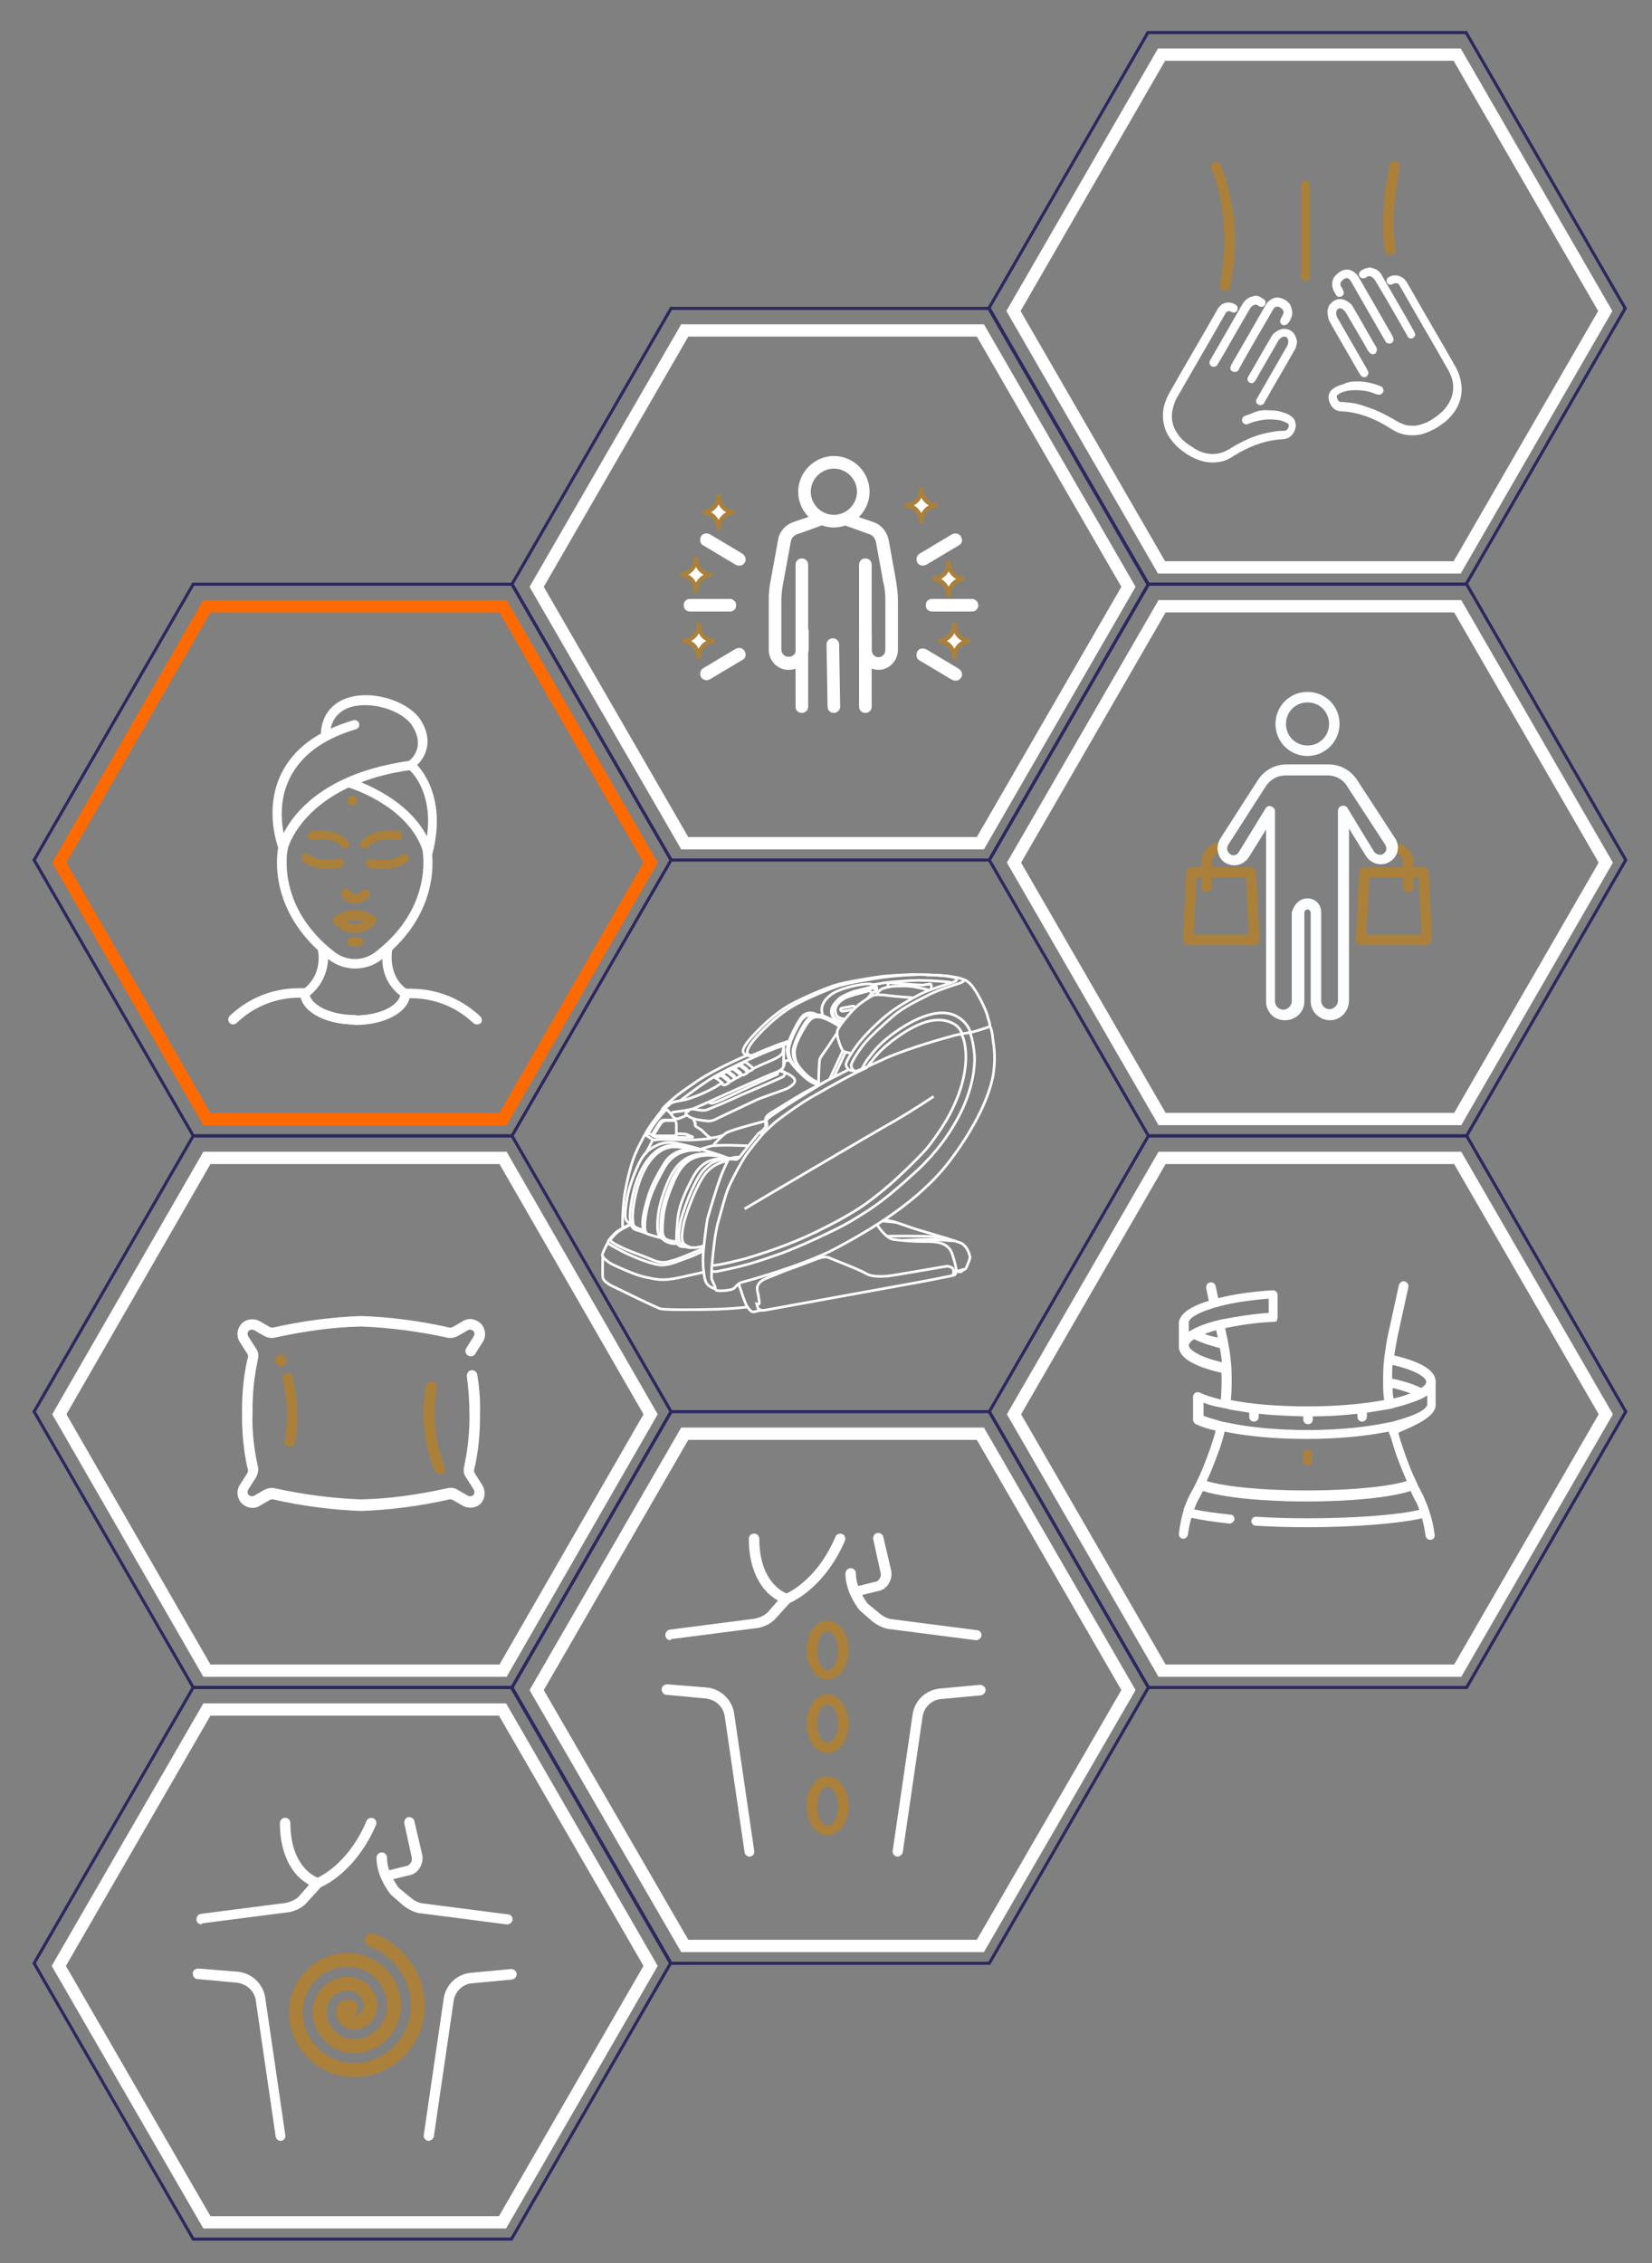 <?xml version="1.0" encoding="UTF-8"?> <!-- Generator: Adobe Illustrator 25.3.1, SVG Export Plug-In . SVG Version: 6.00 Build 0) --> <svg xmlns="http://www.w3.org/2000/svg" xmlns:xlink="http://www.w3.org/1999/xlink" id="Слой_1" x="0px" y="0px" viewBox="0 0 314.6 430.8" style="enable-background:new 0 0 314.6 430.8;" xml:space="preserve"><rect x="0" y="0" width="314.6" height="430.8" fill="#808080" stroke="none"/> <style type="text/css"> .st0{fill:#6D6E70;} .st1{fill:none;stroke:#2B285F;stroke-width:0.586;} .st2{fill:none;stroke:#FFFFFF;stroke-width:2.343;} .st3{fill:none;stroke:#FF6A00;stroke-width:2.343;} .st4{fill:none;stroke:#FFFFFF;stroke-width:0.5;stroke-miterlimit:10;} .st5{fill:#FFFFFF;stroke:#AA803B;stroke-width:0.813;stroke-miterlimit:10;} .st6{fill:#FFFFFF;} .st7{fill:#AA803B;} .st8{fill:#FCFDFF;} </style> <g id="Слой_2_1_"> </g> <g id="Слой_1_1_"> <polygon class="st0" points="104.3,-50 104.3,-50 104.3,-50 104.3,-50 104.3,-50 104.3,-50 104.3,-50 "></polygon> <g> <g> <polygon class="st1" points="127.8,163.7 97.5,111.2 127.8,58.7 188.4,58.7 218.7,111.2 188.4,163.7 "></polygon> <polygon class="st1" points="36.8,216.2 6.5,163.7 36.8,111.2 97.5,111.2 127.8,163.7 97.5,216.2 "></polygon> <polygon class="st1" points="127.8,268.7 97.5,321.2 127.8,373.7 188.4,373.7 218.7,321.2 188.4,268.7 "></polygon> <polygon class="st1" points="218.7,321.2 279.3,321.2 309.6,268.7 279.3,216.2 218.7,216.2 188.4,268.7 "></polygon> <polygon class="st1" points="309.6,163.7 279.3,111.2 218.7,111.2 188.4,163.7 218.7,216.2 279.3,216.2 "></polygon> <polygon class="st1" points="36.8,216.2 6.5,268.7 36.8,321.2 97.5,321.2 127.8,268.7 97.5,216.2 "></polygon> <polygon class="st1" points="309.5,58.7 279.2,6.2 218.6,6.2 188.3,58.7 218.6,111.2 279.2,111.2 "></polygon> <polygon class="st1" points="127.7,373.7 97.4,321.2 36.8,321.2 6.5,373.7 36.8,426.2 97.4,426.2 "></polygon> </g> <g> <polygon class="st2" points="130.4,160.5 102.2,111.7 130.4,62.9 186.7,62.9 214.9,111.7 186.7,160.5 "></polygon> <polygon class="st3" points="39.4,213 11.3,164.2 39.4,115.4 95.8,115.4 123.9,164.2 95.8,213 "></polygon> <polygon class="st2" points="130.4,370.4 102.2,321.7 130.4,272.9 186.7,272.9 214.9,321.7 186.7,370.4 "></polygon> <polygon class="st2" points="221.3,318 193.1,269.2 221.3,220.4 277.6,220.4 305.8,269.2 277.6,318 "></polygon> <polygon class="st2" points="193.1,164.2 221.3,115.4 277.6,115.4 305.8,164.2 277.6,213 221.3,213 "></polygon> <polygon class="st2" points="39.4,318 11.3,269.2 39.4,220.4 95.8,220.4 123.9,269.2 95.8,318 "></polygon> <polygon class="st2" points="193,59.2 221.2,10.4 277.5,10.4 305.7,59.2 277.5,108 221.2,108 "></polygon> <polygon class="st2" points="11.2,374.2 39.4,325.4 95.7,325.4 123.9,374.2 95.7,423 39.4,423 "></polygon> </g> </g> <g> <path class="st4" d="M142.2,200.9c0,0-5.9,2.5-9.3,4.8c-3.4,2.3-4.8,3.3-6.9,5.5"></path> <path class="st4" d="M126.1,211.3c0,0,0.7-0.3,0.9-0.1c0.1,0.1,0.7,0.7,0.9,1c0.2,0.3,0.6,1,1.4,0.7c0.8-0.3,1.6-0.7,1.6-0.7"></path> <path class="st4" d="M126.2,211.1c0,0,0.5-0.2,0.9-0.5s0.5-0.6,1.1-0.8c0.6-0.2,1.6-0.3,2.4-0.5s3.1-1,4.9-2 c0.6-0.3,1-0.5,1.2-0.7c0.3-0.2,0.5-0.3,0.8-0.4 M138.5,205.7c0.1,0,0.2-0.1,0.2-0.1 M139.7,205.1c0.1,0,0.2-0.1,0.3-0.1 M140.9,204.5c0.1,0,0.2-0.1,0.2-0.1 M142.1,203.9c0.1,0,0.2-0.1,0.3-0.1 M143.4,203.4c1.3-0.6,2.4-1.1,2.7-1.2 c1.1-0.5,2.8-1.1,3-2c0.2-1,0-1.2,0.4-1.4c0.2-0.1,0.4-0.2,0.5-0.2"></path> <path class="st4" d="M127.8,212.1c0,0,0-0.3,0.4-0.4c0.4-0.1,2.8-0.3,3.9-0.7c1-0.4,5.4-2.4,6.7-3s7.9-3.5,8.5-3.7s1.8-0.6,2-1.5 c0.1-0.5,0.1-0.8,0.4-0.9c0.2,0,0.4-0.1,0.7-0.1"></path> <path class="st4" d="M129.4,209.6c0,0,4-3.1,6.5-4.6s11.1-5.5,13.5-6"></path> <path class="st4" d="M137.7,206.5c0-0.1-0.1-0.2-0.1-0.3c-0.1-0.2-0.9-0.7-1-0.8s-0.3-0.2-0.3-0.2l1-0.5c0,0,1.2,0.9,1.3,1 s0.2,0.3,0.2,0.4c0,0.1-0.5,0.3-0.7,0.4C137.8,206.5,137.8,206.6,137.7,206.5L137.7,206.5z"></path> <path class="st4" d="M138.9,205.8c0-0.1-0.1-0.2-0.1-0.3c-0.1-0.2-0.9-0.7-1-0.8s-0.4-0.2-0.4-0.2l1-0.5c0,0,1.2,0.9,1.3,1 c0.1,0.2,0.2,0.3,0.2,0.4c0,0-0.5,0.3-0.7,0.4C139,205.9,138.9,206,138.9,205.8L138.9,205.8z"></path> <path class="st4" d="M140,205.2c0-0.1-0.1-0.2-0.1-0.3c-0.1-0.2-0.9-0.7-1-0.8s-0.4-0.2-0.4-0.2l1-0.5c0,0,1.2,0.9,1.3,1 c0.1,0.2,0.2,0.3,0.2,0.4c0,0-0.5,0.3-0.7,0.4C140.1,205.2,140.1,205.3,140,205.2L140,205.2z"></path> <path class="st4" d="M141.2,204.6c0-0.1-0.1-0.2-0.1-0.3c-0.1-0.2-0.9-0.7-1-0.8s-0.3-0.2-0.3-0.2l1-0.5c0,0,1.2,0.8,1.3,1 s0.2,0.3,0.2,0.4c0,0.1-0.5,0.3-0.7,0.4C141.3,204.6,141.3,204.7,141.2,204.6L141.2,204.6z"></path> <path class="st4" d="M142.4,203.9c0-0.1-0.1-0.2-0.1-0.3c-0.1-0.2-0.9-0.7-1-0.8s-0.4-0.2-0.4-0.2l1-0.5c0,0,1.2,0.9,1.3,1 c0.1,0.2,0.2,0.3,0.2,0.4c0,0.1-0.5,0.3-0.7,0.4C142.5,204,142.5,204.1,142.4,203.9L142.4,203.9z"></path> <path class="st4" d="M149.3,199.5c0,0-0.1,2.9-0.1,3.5"></path> <path class="st4" d="M126.1,211.3c0,0-1.8,2.2-2.8,3.8c-0.9,1.6-2.2,3.9-2.9,6.1c-0.7,2.2-1.4,5.4-1.6,7.3 c-0.2,1.9-0.3,4.3-0.2,5.3"></path> <path class="st4" d="M150.1,198.2c-0.3,0.1-2.2,0.7-3.3,1.2c-1.3,0.5-3.6,1.5-3.6,1.5s-0.8,0-0.9-0.5c-0.1-0.5,0.4-1.6,2.2-3.5 s4-3.9,6.5-5.4c2.5-1.4,6.5-3.1,8.6-3.8s7.4-1.5,8.8-1.7c1.4-0.2,5.2-0.5,6.7-0.5c1.6,0,5.3,0.2,6.3,0.5c0.9,0.2,1.2,0.6,0,1 s-4,1.2-6.1,2.2c-2.1,1.1-4.8,2.6-6.9,4.4c-2.1,1.8-4,3.8-5,5.1s-2.3,3.3-2.3,3.9c0,0.5,0.5,1.2,1.2,1.2c0.2,0,0.4,0,0.5,0"></path> <path class="st4" d="M176.4,185.6c0.7,0,2.1,0,3.2,0.1c0.2,0,5.7,0.5,3.3,1.4c-1.2,0.4-3.9,1.2-5.9,2.2c-2.1,1.1-4.8,2.3-6.9,4.1 c-2.1,1.8-4.7,4.2-5.7,5.5s-2.3,3.3-2.3,3.9c0,0.4,0.3,1,0.8,1.1"></path> <path class="st4" d="M143.2,200.9c0,0-0.2,0.1-0.3,0.1c-0.4,0-1.3-0.3-1.4-0.8c-0.1-0.5,0.4-1.5,2.2-3.4s4-3.9,6.5-5.4 c2.5-1.4,6.5-3.1,8.6-3.8s7.4-1.5,8.8-1.7c1.4-0.2,5.2-0.4,6.8-0.4"></path> <path class="st4" d="M183.3,186.4c0,0,1,0,2.2,1.8c1.2,1.7,2.4,4.5,2.5,5s0.5,1.6,0.5,1.8s0,0.4-0.3,0.5s-2.8,1-3.9,1.1 c-1.1,0.2-1.7,0.2-4,0.9c-2.3,0.6-9.2,2.7-12.2,4.2c-3,1.4-5.2,2.3-5.4,2.3"></path> <path class="st4" d="M161.6,203.6c0,0-7.1,3.6-8.3,4.3c-1.1,0.6-5.3,3.2-6.1,3.7c-0.9,0.5-1.4,1-1.4,1.4c0,0.3,0.6,1.1,0,1.6 c-0.2,0.1-0.8,0.8-0.9,0.9c0,0.1,0.2,0.5,0.2,0.5s1.4-1.4,2.3-2.2c0.9-0.8,4-3,5.4-3.9c1.3-0.9,8.1-4.7,10.4-5.8c0.1,0,2-1,2.1-1"></path> <path class="st4" d="M145.2,215.9c0,0-2.1,2.5-3.1,3.9c-1,1.5-2.6,4.5-3.3,6.1s-1.5,4.9-1.9,6.2c-0.8,2.7-1,5.6-1.3,8.4 c-0.1,1.2-0.1,2.3-0.1,2.7c0,0.6,0.7,1.5,0.7,1.9c0,0.3-0.1,0.6,1,0.6s2.3-0.2,2.6-0.5c0.3-0.2,0.7-0.9,1.4-1.1 c0.8-0.2,12.1-3.3,18.2-6.6c6.1-3.3,15.6-8.7,21.6-16.7s7.8-13.8,8.2-16.6c0.4-2.9,0.1-5-0.1-6.2c-0.1-1.3-0.4-2.8-0.7-2.6"></path> <path class="st4" d="M184.7,196.6c0.5,0.9,0.9,3.8,0.9,4.8c0,4.3-1.6,8.8-3.8,12.5c-1.1,1.9-2.5,3.9-4,5.6c-0.6,0.8-1.4,1.5-2,2.2 c-1.1,1.1-2.4,2.2-3.6,3.3c-1.8,1.6-3.7,3.2-5.7,4.6c-1.1,0.8-2.3,1.5-3.4,2.2c-1.6,1-3.3,1.9-5,2.7c-3.1,1.5-6.2,2.9-9.4,4.1 c-2,0.7-4,1.4-6.1,2c-1.1,0.3-2.2,0.6-3.2,0.8c-0.7,0.2-1.5,0.3-2.3,0.5c-0.4,0.1-0.9,0.2-1.4,0.1"></path> <path class="st4" d="M135.6,240.8c0.5,0.3,5.5-1,6.6-1.3c5.3-1.6,10-3.3,15.2-6c3.6-1.8,6.8-3.8,8.2-4.9c1.2-0.9,3.5-2.7,5.5-4.6 c2.5-2.3,4.8-4.7,5.4-5.4c0.5-0.6,2.2-2.8,3.8-5.5c5.7-10,3.1-16.2,2.7-16.3"></path> <path class="st4" d="M164.2,203.4c0,0,0.4-1.1,1.6-2.5c1.1-1.5,2.4-2.7,3.8-3.8c3.2-2.4,9.1-6,13-3.4c0.9,0.6,1.8,1.5,2.2,2.8"></path> <path class="st4" d="M165.3,202.9c0.2-0.3,0.4-0.6,0.7-0.9c1.1-1.5,2.4-2.7,3.8-3.8c3.2-2.4,8.2-5.7,12.2-3.1 c0.5,0.4,0.9,0.9,1.2,1.6"></path> <path class="st4" d="M141.8,230.1c0,0,24.7-14.6,28.5-16.7c3.8-2.2,7.5-4.7,7.5-4.7"></path> <path class="st4" d="M157.3,205.8c0,0-5.4,3.2-8.8,5.5c-1.2,0.8-2.3,1.5-2.6,2"></path> <path class="st4" d="M148.1,204.1c0,0,0.1,0.3-0.1,0.4c-0.2,0.1-6.6,2.9-7.5,3.4c-0.9,0.4-2.9,1.4-3.5,1.6 c-0.6,0.3-1.3,0.5-1.5,0.5s-0.6-0.2-0.6-0.2"></path> <path class="st4" d="M132,211.1c0,0,1.7,0.4,2.5,0.2c0.8-0.3,5.1-2.1,6.5-2.8c1.4-0.6,8-3.4,8.2-3.6c0.2-0.2,0.4-0.7,0.1-0.9 c-0.3-0.1-0.6-0.3-0.6-0.3"></path> <path class="st4" d="M131.3,211.4c0,0-0.8,0.3-0.7,0.6c0.2,0.3,1,1,2.7,1.2s1.9,0.4,3.3-0.3c1.4-0.7,6.8-3.2,7.6-3.6 c0.9-0.4,5.4-1.9,5.9-2.2c1.1-0.7,1.9-1.4,0.6-2.3c-0.6-0.5-2-0.9-2.3-1"></path> <path class="st4" d="M137.6,216.1c-0.7,0.3-1.9,0.5-2.2,0.5s-1.4-1.1-1.7-1.4c-0.3-0.3-1.2-0.8-1.2-0.8s-0.3-0.5-0.1-0.5 s-0.2-0.4-0.2-0.5c-0.1-0.1-0.2-0.5,0-0.5"></path> <path class="st4" d="M145.7,213.4c0,0-6.4,1.6-7.5,2.3c-1.1,0.8-2.3,2.2-2.3,2.2"></path> <path class="st4" d="M135.5,216.7c0,0-2.8,0.3-4.3,0.3s-5.2-0.2-5.7-0.1c-0.5,0.1-1.1,0.1-1.1,0.1l-1.2-0.8c0,0,1.3-2.7,3.7-5"></path> <path class="st4" d="M124.3,217c0,0-1.1,2.2-1.4,2.7"></path> <line class="st4" x1="145.8" y1="212.9" x2="145.8" y2="214.6"></line> <path class="st4" d="M145,215.4c0,0-0.4,0.2-0.6,0.4c-0.2,0.2-2.8,3.5-3.2,4c-0.3,0.5-0.8,0.9-1,0.9s-1.3-0.1-1.4-0.1"></path> <path class="st4" d="M141,220.2c0,0-1.1,0.1-1.2,0.1c-0.1,0,0.4,0.1,0.8,0.2"></path> <path class="st4" d="M139.7,220.4c0,0-0.8,0-0.9,0.2c-0.2,0.2-1.4,2.8-1.8,4.1c-0.5,1.3-2,6.3-2.3,7.4c-0.2,1.2-0.7,5-0.8,6.8 s0.1,3.4,0.3,4.4c0.2,0.9,0.5,1.6,2.2,2.1"></path> <path class="st4" d="M120.3,233c-0.5-0.2-0.9-0.4-1.1-0.9c-0.3-0.5,0-2.8,0.2-3.8c0.1-0.9,0.6-3,1.8-5.8c1.2-2.8,2.1-3.6,3.7-4.4 c1.5-0.8,2.8-0.6,3.3-0.6c0.5,0,4,0.9,4,0.9s4.2,1.2,4.7,1.4s2,0.7,2,0.7"></path> <path class="st4" d="M131.5,218.7c0,0-1.5-0.8-3.5-0.7c-4.1,0.2-6.4,5.1-7.3,8.6c-0.6,2.5-0.8,4.4-0.7,5.4c0.1,1,0.2,1.8,1.1,2.1 c0.6,0.2,1.4,0.4,1.8,0.6"></path> <path class="st4" d="M130.9,218.7c-0.5-0.2-1.4-0.4-2.6-0.4c-4.1,0.2-6.2,5-7.1,8.5c-0.6,2.5-0.8,4.4-0.7,5.4c0.1,1,0,1.2,1,1.6 c0.5,0.2,0.9,0.3,1.3,0.4"></path> <path class="st4" d="M132.4,218.9c0,0-0.4-0.3-1.6-0.1c-1.2,0.1-2.9,0.7-4,2.2c-1,1.5-2.7,4.5-3.3,6.5c-0.5,1.7-1.3,4.4-1.1,5.9 c0.1,0.8,0.2,1.2,0.7,1.4c0.2,0.1,2.1,0.7,2.8,0.8"></path> <path class="st4" d="M136.8,219.8c-0.7-0.1-2.1-0.2-2.4-0.2c-3.5,0-5.6,1.8-7.1,5.1c-0.8,1.8-1.8,4.6-2,6.9 c-0.2,2.3-0.2,3.7,1,4.3"></path> <path class="st4" d="M136.6,219.8c-0.7-0.1-1.4-0.1-1.6-0.1c-3.5,0-5.6,1.8-7.1,5.1c-0.8,1.8-1.8,4.6-2,6.9 c-0.2,2.3-0.3,4,0.9,4.6c1.2,0.6,2.1,0.4,2.1,0.4"></path> <path class="st4" d="M137.5,220.1c-0.7-0.1-2.1-0.2-2.4-0.2c-3.5,0-5.2,1.5-6.7,4.8c-0.8,1.8-1.9,4.6-2.1,6.9 c-0.2,2.3-0.4,4,0.8,4.4c0.8,0.3,1.4,0.3,1.8,0.3"></path> <path class="st4" d="M133.5,219c0,0-1.7-0.3-3.5,0.3c-1.3,0.4-2.6,1.4-3.5,3c-1,1.8-1.9,3.5-2.6,5.4c-0.8,2.3-1.1,4.5-1.1,5.4 c-0.1,1.7,0.5,1.7,0.5,1.7"></path> <path class="st4" d="M138.5,221c0,0-2.3,0.2-4.1,2.3c-1.7,2.1-3.5,7-4.1,9.2c-0.5,2.2-0.6,3.6-0.1,4.2c0.5,0.5,1.4,1,2.7,0.7 s1-0.2,1-0.2"></path> <path class="st4" d="M138.8,220.6c0,0-1.9,0-3.1,0.7c-0.6,0.3-1.3,0.9-1.9,1.6c-1.7,2.1-3.5,7-4.1,9.2c-0.5,2.3-0.6,4-0.1,4.6 c0.4,0.5,1.1,0.8,2.1,0.8"></path> <path class="st4" d="M138,220.6c0,0-0.7-0.3-2.4,0.2s-2.9,1.8-3.8,3.6c-0.9,1.8-2.6,4.8-2.8,8.3c-0.3,3.5-0.4,4.7,1.3,4.6"></path> <path class="st4" d="M120.2,233.1c0,0-2,0.8-2.9,1.7s-1.2,1.2-0.9,1.5s1.8,1.1,3,1.6s4,1.5,4.6,1.8c0.5,0.2,1.7,0.8,3.1,0.5 c0.4-0.1,1.2-0.3,2-0.6c1.9-0.7,4.3-1.7,4.9-2.1"></path> <path class="st4" d="M120.1,233c0,0-1.1,0.5-2.1,1.1c-0.5,0.3-1,0.7-1.3,1.1c-0.9,0.9-1.1,1.3-0.7,1.6s1.6,0.9,2.9,1.6 c1.4,0.7,5.6,2.5,7.3,2.4c1.4-0.1,2.4-0.5,3.7-1c1.8-0.6,3.6-1.4,4.1-1.8"></path> <path class="st4" d="M115.8,236.4c0,0-1.1,2.1-1.1,2.5s0.9,1.3,2.2,1.9c1.3,0.6,4.1,1.9,6,2.3c2,0.4,3.2,0.8,6.4,0.1 c3.2-0.7,4.5-1,4.5-1"></path> <path class="st4" d="M114.8,239c0,0-0.1,3.8,0,4.2s0.5,0.9,1.6,1.5c1.2,0.6,8.4,4.1,9.3,4.4c0.9,0.3,8.3,0.2,11.1,0.1 c2.8-0.1,5.5-0.4,5.5-0.4"></path> <path class="st4" d="M140.7,244.4c0,0,1.1,3.6,1.6,4.3s0.8,1.1,1.3,1s1.3-0.3,1.3-0.3"></path> <path class="st4" d="M144.1,248.2c0,0,0.2,0.9,0.4,1s0.6,0.3,1.1,0.2s30.8-5.6,30.8-5.6l5-1c0,0,0.3-0.6,0.2-1s-0.3-0.5-0.5-0.6 s-0.7-0.2-0.7-0.2s-11,1.9-11.4,1.9s-2.8,0.3-4.1-0.5s-6.7-2.8-7-3c-0.3-0.1-0.8-0.4-2.8,0.4c-2,0.8-4.8,1.8-5.6,2.1 c-0.5,0.2-2.3,0.9-3.5,1.4c-0.8,0.3-1.7,0.9-1.8,1.8c0,0.6,0.1,1.1,0.2,1.3c0,0.3,0.2,1.2,0.2,1.4s0,0.4-0.1,0.4 C144.4,248.3,144.1,248.2,144.1,248.2L144.1,248.2z"></path> <path class="st4" d="M167,233.1c0,0,1.6,2.5,3,2.8c1.4,0.2,3.6,0.4,4.8,0.4c2.3,0.1,5.5-0.4,6.5,2.3c0.5,1.4,0.8,2.8,0.8,3.2 s-0.1,0.8-0.5,1"></path> <path class="st4" d="M168.4,232.2c0,0,1.3,0.2,2,0.4s2.6,0.9,3.5,1.2s4.4,1.3,5,1.5s1.5,0.4,1.7,0.5c0.1,0.1,2.3,0.7,2.6,0.9 s0.8,0.7,1,1.1c0.2,0.4,0.6,1.3,0.5,1.7s-0.7,2-0.9,2.1c-0.1,0-1.6,0.4-1.7,0.4"></path> <path class="st4" d="M172,236.1c0,0,4.7-0.3,7-0.1s3,0.2,3,0.2"></path> <path class="st4" d="M169,235.3c0,0,6.5-0.1,8.6,0.1c2.2,0.2,2.3,0.2,2.3,0.2"></path> <path class="st4" d="M167.9,232.4c0,0,2.4,0.2,2.8,0.3"></path> <path class="st4" d="M160.1,195.1c-1.8-1.1-3.4-2.1-4.8-1.9c-0.9,0.1-1.6,0.8-2.3,2c-0.9,1.5-2.1,4-2,5.2s0.4,2,1.7,3.6 c1.3,1.5,2.7,2.2,3.2,2.3"></path> <path class="st4" d="M159.9,195.4c-1.6-1-3.3-2-4.6-1.8c-0.9,0.1-1.5,1-2.2,2.2c-0.9,1.5-1.9,3.5-1.8,4.7c0.1,1.2,0.2,1.8,1.5,3.3 s2.7,2.2,3.2,2.2"></path> <path class="st4" d="M155.7,193.2c0,0-0.9-0.5-1.6-0.4c-0.8,0.1-1.3,0.5-1.8,1.3c-0.5,0.7-1.4,2.5-1.7,3.2s-0.7,1.8-0.7,2.6 s0.3,1.7,0.7,2.3s2.9,3.6,4.7,4.1"></path> <path class="st4" d="M155,193.3c-0.2-0.1-0.5-0.1-0.8-0.1c-0.8,0.1-1.3,0.5-1.8,1.3s-1.2,2.2-1.5,2.9s-0.7,1.8-0.7,2.6 s0.3,1.7,0.7,2.3s2.9,3.6,4.7,4.1"></path> <path class="st4" d="M173.8,189.9c0,0-3.3-0.2-4.6-0.4s-2.7-0.2-3,0c-0.4,0.2-2.5,1.4-3.7,2.7c-1.1,1.2-2.6,2.9-3,3.9 s0.8,3.7,1,3.9c0.1,0.2,1.1,0.4,1.6,0.5"></path> <path class="st4" d="M159.5,196.5c0,0-1.5,2.2-1.8,2.7s-1.6,2.1-1.6,2.5c-0.1,0.4-0.2,3-0.2,3.4s0,1.4,0,1.4"></path> <path class="st4" d="M167,188.5c0,0,0-0.5-0.1-0.7s-0.7-0.6-2.1-0.5c-1.9,0.2-5,0.9-6.5,2c-1.1,0.8-1.9,1.9-1.8,3.1 c0.1,0.7,0.2,0.9,0.2,0.9"></path> <path class="st4" d="M160.6,194.5c-2.4-0.1-2.4-2-2.2-2.5c0.1-0.5,0.7-1.3,1.5-2c0.8-0.6,2.2-1.1,2.7-1.3c0.5-0.1,3.6-0.9,3.9-1 c0.2,0,0.5,0.1,0.5,0.7"></path> <path class="st4" d="M160.6,194.4c-2.2-0.2-2.1-1.7-2-2.2s0.7-1.4,1.4-2c0.8-0.6,2.2-1.1,2.8-1.2s3.1-0.8,3.5-0.9 c0.2,0,0.5,0.2,0.4,0.6"></path> <path class="st4" d="M165.9,189c0,0-0.1-0.5-0.4-0.4c-0.3,0.1-2.3,0.6-2.6,0.7c-0.3,0.1-1.7,0.5-2,0.7c-0.9,0.5-2,1.4-1.8,2.6 c0.1,0.6,0.2,1.2,1.9,1.4"></path> <path class="st4" d="M165.1,190.2c0,0,0.7-1,1.1-1.3c0.5-0.2,1.1-0.3,1.1-0.3"></path> <path class="st4" d="M166.8,189.4c0,0,0.6-0.9,1.2-1.2c0.5-0.2,1.7-0.5,2.8-0.5s2.1-0.1,3.6,0.2c1.4,0.2,2.6,0.6,2.6,0.6"></path> <path class="st4" d="M169,187.8c0,0,0.2-0.6,0.2-0.7c0-0.1,1.6,0.1,3,0.2c1.3,0.1,3.1,0.2,3.4,0.2c0.4,0,1.4-0.2,1.6-0.2 c0.2,0,0.2,0.8,0.1,1"></path> <path class="st4" d="M166.4,187.4c0.8-0.1,1.4-0.2,1.8-0.3c1.4-0.2,5.2-0.5,6.7-0.5c1.6,0,5.3,0.2,6.2,0.4"></path> <line class="st4" x1="160.5" y1="200" x2="158" y2="205.4"></line> <line class="st4" x1="161" y1="200.3" x2="158.8" y2="205"></line> <path class="st4" d="M160.3,191.9l2.1-0.4c0.2,0,0.3,0.1,0.4,0.2l0,0c0,0.2-0.1,0.3-0.2,0.4l-2.1,0.4c-0.2,0-0.3-0.1-0.4-0.2l0,0 C160,192.1,160.1,191.9,160.3,191.9L160.3,191.9z"></path> <path class="st4" d="M128.7,215.8c0,0,1.7,0,2,0.1s1.1,0.5,1.2,0.5c0.1,0.1-0.4,0.1-1.3,0.1c-0.9,0-5.5-0.1-5.7-0.1 c-0.3,0-1-0.5-1-0.5h0.5"></path> <path class="st4" d="M124.3,215.8c0,0,1.2-2,1.4-2.2c0.2-0.2,0.3-0.4,0.8-0.4s1.8,0,1.8,0s0.4,0,0.5,0.7c0,0.7,0,2.2,0,2.2 s-0.2,0.1-1.1,0.1s-2.4,0-2.5,0C124.9,216.2,124.6,216.2,124.3,215.8L124.3,215.8z"></path> <path class="st4" d="M124.5,216c0,0,1.2-2,1.4-2.2c0.2-0.2,0.3-0.4,0.8-0.5c0.5,0,1.8,0,1.8,0"></path> <path class="st4" d="M142.4,218.1c0,0-5.9-0.3-7.2,0.1c-1.3,0.4-2.1,0.6-2.1,0.6"></path> <path class="st4" d="M183.4,241.4v0.1c0,0.4-0.3,0.6-0.7,0.6c-0.3,0-0.5-0.2-0.6-0.5"></path> </g> <g> <path class="st5" d="M172.4,96.2c1.7,0,3,1.4,3,3h0.1c0-1.7,1.4-3,3-3l0,0c-1.7,0-3-1.4-3-3h-0.1 C175.5,94.8,174.1,96.2,172.4,96.2L172.4,96.2z"></path> <path class="st5" d="M177.6,110.2c1.7,0,3,1.4,3,3h0.1c0-1.7,1.4-3,3-3l0,0c-1.7,0-3-1.4-3-3h-0.1 C180.7,108.8,179.3,110.2,177.6,110.2L177.6,110.2z"></path> <path class="st5" d="M178.7,122c1.7,0,3,1.4,3,3h0.1c0-1.7,1.4-3,3-3l0,0c-1.7,0-3-1.4-3-3h-0.1C181.7,120.6,180.4,122,178.7,122 L178.7,122z"></path> <path class="st5" d="M133.8,97.5c1.7,0,3,1.4,3,3h0.1c0-1.7,1.4-3,3-3l0,0c-1.7,0-3-1.4-3-3h-0.1 C136.8,96.1,135.5,97.5,133.8,97.5L133.8,97.5z"></path> <path class="st5" d="M129.5,109.4c1.7,0,3,1.4,3,3h0.1c0-1.7,1.4-3,3-3l0,0c-1.7,0-3-1.4-3-3h-0.1 C132.5,108,131.2,109.3,129.5,109.4L129.5,109.4z"></path> <path class="st5" d="M130,122c1.7,0,3,1.4,3,3h0.1c0-1.7,1.4-3,3-3l0,0c-1.7,0-3-1.4-3-3H133C133.1,120.6,131.7,122,130,122 L130,122z"></path> <path class="st6" d="M158.8,100.4c-3.8,0-6.8-3.1-6.8-6.8c0-3.7,3.1-6.8,6.8-6.8c3.8,0,6.8,3.1,6.8,6.8 C165.6,97.3,162.5,100.4,158.8,100.4 M158.8,89.2c-2.4,0-4.4,2-4.4,4.4s2,4.4,4.4,4.4s4.4-2,4.4-4.4S161.2,89.2,158.8,89.2z"></path> <path class="st6" d="M150.3,127.5h-0.2c-2,0-3.7-1.7-3.7-3.8v-9.5c0-1.3,0.1-2.6,0.4-3.9l1.4-7.7l0,0c0.3-1.5,1.4-2.7,2.8-3.2 l5-1.7c0.6-0.2,1.3,0.1,1.5,0.7c0.2,0.6-0.1,1.3-0.7,1.5l-5,1.8c-0.6,0.2-1.1,0.7-1.2,1.4l-1.4,7.6l0,0c-0.2,1.1-0.4,2.3-0.4,3.4 v9.5c0,0.8,0.6,1.4,1.3,1.4h0.2c0.7,0,1.3-0.6,1.3-1.4v-3.4c0-0.7,0.5-1.2,1.2-1.2s1.2,0.5,1.2,1.2v3.4 C153.9,125.7,152.3,127.5,150.3,127.5"></path> <path class="st6" d="M167.3,127.5c-2,0-3.7-1.7-3.7-3.8v-3.4c0-0.7,0.5-1.2,1.2-1.2s1.2,0.5,1.2,1.2v3.4c0,0.8,0.6,1.4,1.3,1.4 s1.3-0.6,1.3-1.4v-9.5c0-1.2-0.1-2.3-0.4-3.4l0,0l-1.4-7.7c-0.2-0.7-0.6-1.2-1.2-1.4l-5-1.8c-0.6-0.2-1-0.9-0.7-1.5s0.9-1,1.5-0.7 l5,1.7c1.4,0.5,2.4,1.7,2.8,3.2l0,0l1.4,7.7c0.2,1.3,0.4,2.6,0.4,3.9v9.5C171,125.7,169.4,127.5,167.3,127.5"></path> <path class="st6" d="M152.7,135.7c-0.7,0-1.2-0.5-1.2-1.2v-27c0-0.7,0.5-1.2,1.2-1.2s1.2,0.5,1.2,1.2v27 C153.9,135.2,153.4,135.7,152.7,135.7"></path> <path class="st6" d="M164.8,135.7c-0.7,0-1.2-0.5-1.2-1.2v-27c0-0.7,0.5-1.2,1.2-1.2s1.2,0.5,1.2,1.2v27 C166,135.2,165.5,135.7,164.8,135.7"></path> <path class="st6" d="M158.8,135.7c-0.7,0-1.2-0.5-1.2-1.2l-0.2-11.8c0-0.7,0.5-1.2,1.2-1.2l0,0c0.7,0,1.2,0.5,1.2,1.2l0.2,11.8 C160,135.2,159.4,135.7,158.8,135.7L158.8,135.7"></path> <path class="st6" d="M186.3,115.2c0,0.7-0.5,1.2-1.2,1.2h-7.6c-0.7,0-1.2-0.5-1.2-1.2l0,0c0-0.7,0.5-1.2,1.2-1.2h7.6 C185.8,114,186.3,114.6,186.3,115.2"></path> <path class="st6" d="M183.2,128.4c0,0.2,0,0.4-0.2,0.6c-0.3,0.6-1.1,0.7-1.7,0.4l-6.2-3.7c-0.6-0.3-0.7-1.1-0.4-1.7 s1.1-0.7,1.7-0.4l6.2,3.7C183,127.6,183.2,128,183.2,128.4"></path> <path class="st6" d="M183.2,102.8c0,0.4-0.2,0.8-0.6,1l-6.2,3.7c-0.6,0.3-1.3,0.2-1.7-0.4c-0.3-0.6-0.2-1.3,0.4-1.7l6.2-3.7 c0.6-0.3,1.3-0.2,1.7,0.4C183.1,102.4,183.2,102.6,183.2,102.8"></path> <path class="st6" d="M140.2,115.2L140.2,115.2c0,0.7-0.5,1.2-1.2,1.2h-7.6c-0.7,0-1.2-0.5-1.2-1.2c0-0.7,0.5-1.2,1.2-1.2h7.6 C139.7,114,140.2,114.6,140.2,115.2"></path> <path class="st6" d="M142,124.6c0,0.4-0.2,0.8-0.6,1l-6.2,3.7c-0.6,0.3-1.3,0.2-1.7-0.4c-0.3-0.6-0.2-1.3,0.4-1.7l6.2-3.7 c0.6-0.3,1.3-0.2,1.7,0.4C141.9,124.2,142,124.4,142,124.6"></path> <path class="st6" d="M142,106.5c0,0.2,0,0.4-0.2,0.6c-0.3,0.6-1.1,0.7-1.7,0.4l-6.2-3.7c-0.6-0.3-0.7-1.1-0.4-1.7s1.1-0.7,1.7-0.4 l6.2,3.7C141.8,105.7,142,106.1,142,106.5"></path> </g> <g> <path class="st7" d="M271.7,179.9h-12.5c-0.3,0-0.5-0.1-0.7-0.3s-0.3-0.5-0.3-0.8l0.6-12.8c0-0.5,0.5-0.9,1-0.9h11.3 c0.5,0,1,0.4,1,0.9l0.6,12.8c0,0.3-0.1,0.5-0.3,0.8C272.3,179.8,272,179.9,271.7,179.9 M260.2,177.9h10.5l-0.5-10.9h-9.4 L260.2,177.9z"></path> <path class="st7" d="M268.2,169.8c-0.6,0-1-0.5-1-1v-4.7c0-0.9-0.8-1.7-1.7-1.7h-0.2c-0.6,0-1-0.3-1.1-0.8c0-0.6,0.3-1,0.8-1.1 c0.1,0,0.3,0,0.5,0c2.1,0,3.7,1.6,3.7,3.7v4.7C269.2,169.4,268.7,169.8,268.2,169.8"></path> <path class="st7" d="M229.8,169.8c-0.6,0-1-0.5-1-1v-4.7c0-2.1,1.6-3.7,3.7-3.7c0.1,0,0.3,0,0.5,0c0.6,0,0.9,0.6,0.8,1.1 c0,0.6-0.6,0.9-1.1,0.8h-0.2c-0.9,0-1.7,0.8-1.7,1.7v4.7C230.8,169.4,230.3,169.8,229.8,169.8"></path> <path class="st8" d="M249,143.9c-3.4,0-6.1-2.7-6.1-6.1c0-3.4,2.7-6.1,6.1-6.1s6.1,2.7,6.1,6.1C255.1,141.1,252.4,143.9,249,143.9 M249,133.7c-2.3,0-4.1,1.8-4.1,4.1c0,2.3,1.8,4.1,4.1,4.1s4.1-1.8,4.1-4.1S251.3,133.7,249,133.7z"></path> <path class="st8" d="M253.3,194.2c-2,0-3.7-1.6-3.7-3.6v-16.9c0-0.3-0.3-0.6-0.6-0.6s-0.6,0.3-0.6,0.6v16.9c0,2-1.6,3.6-3.7,3.6 s-3.6-1.6-3.6-3.6v-32.7l-3.3,5.3c-0.7,1-1.8,1.6-3,1.5c-1.2-0.1-2.3-0.8-2.7-2c-0.4-1-0.3-2.1,0.3-3.1l7.2-11.2 c1.2-1.8,3.2-2.9,5.4-2.9h8c2.2,0,4.2,1.1,5.4,2.9l7.3,11.2c0.6,0.9,0.7,2.1,0.2,3.1s-1.5,1.7-2.7,1.8c-1.2,0.1-2.4-0.5-3.1-1.6 l-3.2-5.2v32.7C256.9,192.5,255.3,194.2,253.3,194.2 M249,171c1.5,0,2.6,1.2,2.6,2.6v16.9c0,0.9,0.8,1.6,1.6,1.6s1.6-0.8,1.6-1.6 v-36.2c0-0.4,0.3-0.8,0.7-0.9c0.4-0.1,0.9,0,1.1,0.4l5,8.2c0.3,0.5,0.8,0.7,1.3,0.7c0.2,0,0.7-0.1,1-0.7c0.2-0.4,0.1-0.8-0.1-1.2 l-7.3-11.2c-0.8-1.3-2.2-2-3.7-2h-8c-1.5,0-2.9,0.8-3.7,2l-7.2,11.2c-0.2,0.4-0.3,0.8-0.1,1.2c0.3,0.6,0.8,0.8,1,0.8 c0.5,0,0.9-0.2,1.1-0.6l5.1-8.3c0.2-0.4,0.7-0.6,1.1-0.4c0.4,0.1,0.7,0.5,0.7,0.9v36.2c0,0.9,0.8,1.6,1.6,1.6s1.6-0.8,1.6-1.6 v-16.9C246.4,172.2,247.5,171,249,171z"></path> <path class="st7" d="M227.3,177.9h10.5l-0.5-10.9h-9.4L227.3,177.9 M238.8,179.9h-12.5c-0.3,0-0.5-0.1-0.7-0.3s-0.3-0.5-0.3-0.8 l0.6-12.8c0-0.5,0.5-0.9,1-0.9h11.3c0.5,0,1,0.4,1,0.9l0.7,12.8c0,0.3-0.1,0.6-0.3,0.8C239.4,179.8,239.1,179.9,238.8,179.9z"></path> </g> <g> <path class="st7" d="M69.5,161.5c-0.2,0-0.3,0-0.5-0.1c-0.4-0.3-0.5-0.8-0.2-1.2c0.1-0.1,1.8-2.7,7.1-2c0.5,0,0.8,0.5,0.7,1 c0,0.5-0.5,0.8-1,0.7c-4.1-0.6-5.3,1.2-5.4,1.2C70,161.3,69.8,161.5,69.5,161.5"></path> <path class="st7" d="M72.9,165.4c-1.4,0-2.4-0.2-2.5-0.2c-0.5-0.1-0.7-0.6-0.7-1c0.1-0.5,0.6-0.7,1-0.7c0,0,3.8,0.8,5.7-0.8 c0.4-0.3,0.9-0.3,1.2,0.1c0.3,0.4,0.3,0.9-0.1,1.2C76.2,165.1,74.3,165.4,72.9,165.4"></path> <path class="st7" d="M65.7,161.5c-0.3,0-0.6-0.1-0.7-0.4c0-0.1-1.3-1.8-5.4-1.2c-0.5,0-0.9-0.3-1-0.7c0-0.5,0.3-0.9,0.7-1 c5.3-0.7,7,1.9,7.1,2c0.3,0.4,0.1,0.9-0.3,1.2C66,161.4,65.9,161.5,65.7,161.5"></path> <path class="st7" d="M62.4,165.4c-1.5,0-3.4-0.3-4.7-1.5c-0.4-0.3-0.4-0.9-0.1-1.2c0.3-0.4,0.9-0.4,1.2-0.1c1.6,1.4,4.7,1,5.7,0.8 c0.5-0.1,0.9,0.2,1,0.7s-0.2,0.9-0.7,1C64.8,165.2,63.7,165.4,62.4,165.4"></path> <path class="st7" d="M67.6,172c-0.7,0-1.4-0.3-1.9-0.8l-0.4-0.4c-0.4-0.3-0.4-0.9,0-1.3c0.3-0.4,0.9-0.4,1.3,0l0.4,0.4 c0.4,0.4,1,0.4,1.5,0l0.4-0.4c0.4-0.3,0.9-0.3,1.3,0c0.3,0.4,0.3,0.9,0,1.3l-0.4,0.4C69,171.7,68.3,172,67.6,172"></path> <path class="st7" d="M67.7,177.6L67.7,177.6c-0.6,0-2.3-0.1-4-1.7c-0.2-0.2-0.3-0.4-0.3-0.7c0-0.3,0.1-0.5,0.3-0.7 c0.1-0.1,1.4-1.1,3.8-1.3h0.1c2.5,0.2,3.7,1.2,3.8,1.3c0.2,0.1,0.3,0.4,0.3,0.7c0,0.2-0.1,0.5-0.3,0.7 C69.9,177.5,68.1,177.6,67.7,177.6 M67.6,175.9L67.6,175.9c0.1,0,0.8,0,1.7-0.5c-0.4-0.1-1-0.3-1.7-0.3s-1.3,0.2-1.7,0.3 C66.8,175.9,67.6,175.9,67.6,175.9L67.6,175.9z"></path> <path class="st7" d="M67.7,180.2L67.7,180.2c-0.2,0-0.6,0-0.9-0.1c-0.5-0.1-0.7-0.7-0.6-1.1c0.1-0.5,0.7-0.7,1.1-0.6h0.3H68 c0.5-0.1,0.9,0.1,1.1,0.6c0.1,0.5-0.1,0.9-0.6,1.1C68.2,180.2,67.8,180.2,67.7,180.2"></path> <path class="st6" d="M67.6,184.3c-1.7,0-3.5-0.6-5-1.7c-12.1-9.4-9.7-20.9-9.6-21.4c0.1-0.6,3.3-13.4,25.1-16.4 c0.2,0,0.5,0,0.7,0.2c0.3,0.2,6.7,5.8,3.5,17.7c0.3,3.4,0,12.4-9.8,20C71.1,183.7,69.3,184.3,67.6,184.3 M66.4,149.9 c-9.8,4.6-11.6,11.6-11.6,11.7c-0.1,0.4-2.2,11,8.9,19.6c2.3,1.8,5.5,1.8,7.8,0c10.9-8.4,9.1-18.8,8.9-19.6 C77.6,153.9,68.3,150.5,66.4,149.9z M68.8,148.9c3.3,1.4,9.5,4.5,12.5,10.3c1.1-7.6-2.2-11.6-3.3-12.6 C74.4,147.1,71.4,147.9,68.8,148.9z"></path> <path class="st6" d="M53.9,162.3c-0.3,0-0.7-0.2-0.8-0.6c-0.1-0.3-2.9-7.4,0.4-14.3c2.3-4.8,6.9-8.3,13.8-10.3 c0.5-0.1,0.9,0.1,1.1,0.6c0.1,0.5-0.1,0.9-0.6,1.1c-6.4,1.9-10.6,5.1-12.7,9.5c-3,6.2-0.4,12.8-0.4,12.9c0.2,0.5,0,1-0.5,1.1H53.9 "></path> <path class="st6" d="M78.3,146.5c-0.3,0-0.6-0.1-0.7-0.4c-0.3-0.4-0.2-0.9,0.2-1.2c0.3-0.2,3.3-2.5,0.8-6.6 c-1.8-3-7.5-4.8-11.5-3.8c-1.9,0.5-4.2,1.9-4.3,5.6c0,0.5-0.4,0.8-0.9,0.8s-0.9-0.4-0.8-0.9c0-3.7,2.1-6.4,5.6-7.3 c4.7-1.3,11.3,0.9,13.5,4.5c2.7,4.4,0.3,7.8-1.4,8.9C78.7,146.5,78.5,146.5,78.3,146.5"></path> <path class="st6" d="M67.6,195c-5.9,0-10.4-2.6-10.4-5.9c0-0.3,0.1-0.6,0.4-0.7c4-2.8,3-7.5,2.9-7.7c0-0.3,0-0.5,0.2-0.7 c0.3-0.4,0.9-0.4,1.3-0.1c0.6,0.6,1.2,1,1.7,1.5c2.3,1.8,5.5,1.8,7.8,0c0.6-0.5,1.2-0.9,1.7-1.5c0.4-0.3,1-0.3,1.3,0.1 c0.2,0.2,0.2,0.5,0.2,0.7s-1,5,2.9,7.7c0.2,0.2,0.4,0.4,0.4,0.7C78,192.4,73.5,195,67.6,195 M59,189.5c0.5,1.9,3.8,3.8,8.6,3.8 s8.2-1.9,8.6-3.8c-2.8-2.2-3.4-5.1-3.4-7l-0.2,0.2c-2.9,2.2-7,2.2-9.9,0l-0.2-0.2C62.4,184.4,61.7,187.3,59,189.5z"></path> <path class="st6" d="M90.8,195c-0.2,0-0.4-0.1-0.6-0.2c-3.2-3.1-7.5-4.8-11.9-4.8H78c-0.7,2.9-5,5.1-10.3,5.1 c-0.5,0-0.9-0.4-0.9-0.9s0.4-0.9,0.9-0.9c5.1,0,8.7-2.2,8.7-4.2c0-0.5,0.4-0.9,0.9-0.9h1c4.9,0,9.6,1.9,13.2,5.3 c0.3,0.3,0.4,0.9,0,1.3C91.3,194.9,91.1,195,90.8,195"></path> <path class="st6" d="M44.4,195c-0.2,0-0.5-0.1-0.7-0.3c-0.3-0.3-0.3-0.9,0-1.3c3.6-3.4,8.2-5.3,13.2-5.3H58c0.5,0,0.9,0.4,0.9,0.9 c0,2,3.6,4.2,8.7,4.2c0.5,0,0.9,0.4,0.9,0.9s-0.4,0.9-0.9,0.9c-5.3,0-9.6-2.2-10.3-5.1H57c-4.4,0-8.7,1.7-11.9,4.8 C44.8,194.9,44.6,195,44.4,195"></path> <path class="st7" d="M68,152.4c0,0.5-0.4,0.9-0.9,0.9s-0.9-0.4-0.9-0.9s0.4-0.9,0.9-0.9C67.6,151.4,68,151.8,68,152.4"></path> </g> <g> <path class="st6" d="M91.8,282.6l-1.4-2.2c-0.1-0.2-0.2-0.4-0.1-0.7c0.4-1.5,1.2-5.7,1.1-10.6c0.1-2.4-0.1-4.9-0.5-7.4 c-0.1-0.6-0.6-0.9-1.1-0.9c-0.6,0.1-0.9,0.6-0.9,1.1c0.3,2.4,0.5,4.8,0.5,7.1c0.1,4.7-0.7,8.7-1,10.1c-0.2,0.8-0.1,1.6,0.4,2.2 l1.4,2.2c0.2,0.3,0.2,0.7,0,1c-0.2,0.3-0.7,0.4-1.1,0.2l-1.9-1.1c-0.6-0.4-1.4-0.5-2.1-0.3c-5.5,1.2-11,2-16.4,2.1 c-5.3-0.2-10.8-0.9-16.3-2.1c-0.7-0.2-1.5,0-2.1,0.3l-1.9,1.1c-0.3,0.2-0.8,0.1-1.1-0.2c-0.2-0.3-0.2-0.7,0-1l1.4-2.2 c0.4-0.7,0.6-1.5,0.4-2.2c-0.3-1.5-1.2-5.4-1-10.2c-0.1-4.7,0.7-8.7,1-10.1c0.2-0.8,0.1-1.6-0.4-2.2l-1.4-2.2 c-0.2-0.3-0.2-0.7,0-1s0.7-0.4,1.1-0.2l1.9,1.1c0.6,0.3,1.4,0.5,2.1,0.3c5.5-1.2,11-2,16.3-2.1h0.1c5.3,0.2,10.8,0.9,16.3,2.1 c0.7,0.2,1.5,0,2.1-0.3l1.9-1.1c0.3-0.2,0.8-0.1,1.1,0.2c0.2,0.3,0.2,0.7,0,1l-1.4,2.2c-0.3,0.5-0.2,1.1,0.3,1.4 c0.5,0.3,1.1,0.2,1.4-0.3l1.4-2.2c0.7-1,0.6-2.3-0.1-3.3c-0.9-1.1-2.5-1.5-3.7-0.7l-1.9,1.1c-0.2,0.1-0.4,0.1-0.6,0.1 c-5.7-1.3-11.3-2-16.7-2.2h-0.2c-5.4,0.2-11,0.9-16.7,2.2c-0.2,0-0.4,0-0.6-0.1l-1.9-1.1c-1.3-0.7-2.9-0.4-3.7,0.7 c-0.7,0.9-0.8,2.3-0.1,3.3l1.4,2.2c0.1,0.2,0.2,0.4,0.1,0.7c-0.4,1.5-1.2,5.7-1.1,10.6c-0.1,5,0.7,9.1,1.1,10.7 c0.1,0.2,0,0.5-0.1,0.7l-1.4,2.2c-0.7,1-0.6,2.3,0.1,3.3c0.9,1.1,2.5,1.5,3.7,0.7l1.9-1.1c0.2-0.1,0.4-0.1,0.6-0.1 c5.7,1.3,11.3,2,16.7,2.2h0.1h0.1c5.4-0.2,11-0.9,16.7-2.2c0.2,0,0.4,0,0.6,0.1l1.9,1.1c1.3,0.7,2.9,0.4,3.7-0.7 C92.4,285,92.5,283.7,91.8,282.6"></path> <path class="st7" d="M55,275.4h0.2c0.5,0,0.9-0.3,1-0.8c0.9-5.3,0.2-9.7-0.5-12.5c-0.1-0.6-0.7-0.9-1.2-0.7 c-0.6,0.1-0.9,0.7-0.7,1.2c0.7,2.6,1.3,6.7,0.4,11.7C54,274.7,54.4,275.3,55,275.4"></path> <path class="st7" d="M54.5,258.6c-0.1-0.2-0.1-0.2-0.1-0.2c-0.2-0.5-0.8-0.7-1.4-0.5c-0.5,0.2-0.7,0.8-0.5,1.4l0.1,0.2 c0.2,0.4,0.6,0.6,0.9,0.6c0.1,0,0.3,0,0.4-0.1C54.5,259.7,54.8,259.1,54.5,258.6"></path> <path class="st7" d="M82.3,263c-0.6-0.1-1.1,0.3-1.2,0.8c-1.6,9.3,1.6,15.9,1.7,16.2c0.2,0.3,0.5,0.6,0.9,0.6c0.1,0,0.3,0,0.5-0.1 c0.5-0.2,0.7-0.9,0.5-1.4c0-0.1-3-6.3-1.5-14.9C83.2,263.6,82.9,263,82.3,263"></path> </g> <g> <path class="st6" d="M185.9,312.2h-0.1l-16.3-2.1h-0.2c-1.2-0.2-2.3-0.8-3.2-1.5l-2.3-2l-0.1-0.1c-0.8-1-2.7-3.8-2.7-7 c0-0.5,0.4-1,1-1c0.5,0,1,0.4,1,1c0,2.5,1.5,4.7,2.2,5.7l2.3,1.9c0.7,0.6,1.5,1,2.3,1.1l16.3,2.1c0.5,0,0.9,0.6,0.8,1.1 C186.8,311.8,186.4,312.2,185.9,312.2"></path> <path class="st6" d="M170.9,353.4h-0.1c-0.5-0.1-0.9-0.6-0.8-1.1l3.8-26l0,0c0.4-2.7,2.6-4.7,5.3-4.9l7.5-0.7c0.5,0,1,0.3,1.1,0.9 c0,0.5-0.3,1-0.9,1.1l-7.5,0.7c-1.8,0.1-3.3,1.5-3.6,3.3l-3.8,26C171.7,353.1,171.3,353.4,170.9,353.4"></path> <path class="st6" d="M127.7,312.2c-0.5,0-0.9-0.3-1-0.9c0-0.5,0.3-1,0.8-1.1l16.3-2.1c0.8-0.2,1.6-0.5,2.3-1.1l2.9-3.3 c0.3-0.4,1-0.4,1.4-0.1c0.4,0.3,0.4,1,0.1,1.4l-3,3.3l-0.1,0.1c-0.9,0.8-2,1.3-3.2,1.5h-0.1l-16.3,2.1L127.7,312.2"></path> <path class="st6" d="M142.8,353.4c-0.5,0-0.9-0.3-1-0.8l-3.8-26c-0.3-1.8-1.8-3.1-3.6-3.3l-7.5-0.7c-0.5,0-0.9-0.5-0.9-1.1 c0-0.5,0.5-0.9,1.1-0.9l7.4,0.6c2.7,0.2,4.9,2.3,5.3,4.9l0,0l3.8,26C143.8,352.8,143.4,353.3,142.8,353.4L142.8,353.4"></path> <path class="st6" d="M162.9,304.1c-0.4,0-0.8-0.3-1-0.8c-0.1-0.5,0.2-1.1,0.7-1.2l4-1l0,0c0.4,0,0.7-0.3,0.9-0.6 c0.2-0.3,0.3-0.7,0.2-1.1l-1.4-6.4c-0.1-0.5,0.2-1.1,0.7-1.2c0.5-0.1,1.1,0.2,1.2,0.7l1.5,6.4c0.2,0.9,0,1.8-0.5,2.6 c-0.5,0.8-1.3,1.3-2.2,1.4l-4,1L162.9,304.1"></path> <path class="st6" d="M149.8,305.3h-0.2c-0.1,0-1.8-0.5-3.6-2.3c-2.8-3-3.4-7.1-3.4-10.1c0-0.5,0.4-1,1-1c0.5,0,1,0.4,1,1 c0,7.7,4.1,10,5.2,10.4c1.3-0.6,6.2-3.4,9.3-10.8c0.2-0.5,0.8-0.7,1.3-0.5c0.5,0.2,0.7,0.8,0.5,1.3c-4,9.2-10.5,11.9-10.8,11.9 L149.8,305.3"></path> <path class="st7" d="M157.6,319.7c-2.2,0-4-2.5-4-5.6s1.7-5.6,4-5.6c2.2,0,4,2.5,4,5.6S159.8,319.7,157.6,319.7 M157.6,310.5 c-1,0-2,1.5-2,3.7s1.1,3.7,2,3.7c1,0,2-1.5,2-3.7S158.6,310.5,157.6,310.5z"></path> <path class="st7" d="M157.6,333.7c-2.2,0-4-2.5-4-5.6s1.7-5.6,4-5.6c2.2,0,4,2.5,4,5.6S159.8,333.7,157.6,333.7 M157.6,324.4 c-1,0-2,1.5-2,3.7s1.1,3.6,2,3.6c1,0,2-1.5,2-3.6C159.6,325.9,158.6,324.4,157.6,324.4z"></path> <path class="st7" d="M157.6,349.3c-2.2,0-4-2.5-4-5.6s1.7-5.6,4-5.6c2.2,0,4,2.5,4,5.6S159.8,349.3,157.6,349.3 M157.6,340.1 c-1,0-2,1.5-2,3.7s1.1,3.7,2,3.7c1,0,2-1.5,2-3.7S158.6,340.1,157.6,340.1z"></path> </g> <g> <path class="st7" d="M248.1,276.8v1.2c0,0.5,0.4,0.9,0.9,0.9s0.9-0.4,0.9-0.9v-1.2c0-0.5-0.4-0.9-0.9-0.9S248.1,276.3,248.1,276.8 "></path> <path class="st6" d="M273.4,267.6v-0.2V263v-0.2c-0.2-2-2.8-3.6-7.9-4.8c0.2-1.2,0.4-2.3,0.6-3.4l2.1-9.6c0.1-0.5-0.2-0.9-0.7-1.1 c-0.5-0.1-0.9,0.2-1.1,0.7l-2.1,9.6c-0.3,1.4-0.5,2.9-0.7,4.3v0.2c-0.2,1.4-0.2,2.9-0.2,4.4c0,1.1,0,2.3,0.2,3.4 c-3.8,0.7-8.7,1.2-14.6,1.2c-5.4,0-10.6-0.4-14.6-1.2c0.2-2,0.2-4.1,0.1-6.2c-0.1-1.5-0.3-3.1-0.6-4.6v-0.1l0,0l0,0 c-0.1-0.5-0.2-0.9-0.3-1.4l-0.3-1.4c2.4-0.5,5.4-1,9.1-1.2h0.1h0.1h0.1h0.1l0.2-0.1h0.1l0,0l0.1-0.1v-0.1v-0.1l0.1-0.3v-0.1l0,0 v-4.3l0,0v-0.1c-0.1-0.5-0.4-0.8-0.9-0.8l0,0c-3.6,0.2-7.3,0.7-10.4,1.5l-0.5-2.3c-0.1-0.5-0.6-0.8-1.1-0.7s-0.7,0.5-0.7,1.1 l0.5,2.4c-3.3,1-5.5,2.4-5.7,4.1v0.2v4.4v0.2c0.2,2,2.9,3.6,8.1,4.8c0.1,1.7,0,3.4-0.1,5.1c-1.6-0.4-2.9-0.8-4-1.3l0,0l0,0 l-0.2-0.1h-0.1h-0.1H228l0,0c-0.4,0-0.8,0.4-0.8,0.9v4.4c0,0.2,0.1,0.3,0.2,0.5l0,0l0.2,0.2l0,0l0.1,0.1h0.1l0,0 c1,0.5,2.3,0.9,3.7,1.2c-0.2,0.9-0.5,1.8-0.8,2.7c-1.1,3.3-2.4,6.5-4,9.3c-0.5,0.9-0.9,2-1.3,3v0.2l0,0c-0.4,1.3-0.7,2.8-0.9,4.4 c-0.1,0.5,0.3,0.9,0.7,1h0.1c0.4,0,0.8-0.3,0.9-0.7c0.2-1.3,0.4-2.4,0.7-3.3c1.8,0.4,4.3,0.8,7.2,1.1h0.1c0.4,0,0.8-0.4,0.9-0.8 c0-0.5-0.3-0.9-0.8-0.9c-2.8-0.3-5.1-0.6-6.9-1c0.3-0.8,0.6-1.5,0.9-2c0.3-0.5,0.5-1,0.8-1.5c3.6,1.2,11.2,2,19.7,2 c8.6,0,16.3-0.8,19.8-2l0,0c0.3,0.5,0.5,1.1,0.8,1.6s0.6,1.1,0.9,2l0,0c-4.3,1-12.6,1.6-21.5,1.6c-3.3,0-6.6-0.1-9.6-0.3 c-0.5,0-0.9,0.4-0.9,0.8c0,0.5,0.4,0.9,0.8,0.9c3.1,0.2,6.3,0.3,9.7,0.3c9.2,0,17.6-0.7,22-1.7c0.3,1,0.5,2.1,0.7,3.4 c0.1,0.4,0.4,0.7,0.9,0.7h0.1c0.5-0.1,0.8-0.5,0.7-1c-0.2-1.6-0.5-3-1-4.4l0,0l0,0l0,0v-0.1c-0.4-1.1-0.8-2.1-1.2-3 c-0.4-0.7-0.7-1.4-1.1-2.1l0,0v-0.1l0,0l0,0l0,0c-1.1-2.2-2-4.6-2.8-7c-0.3-0.9-0.6-1.8-0.8-2.7 C270.4,271,273.2,269.5,273.4,267.6 M231.9,254.6L231.9,254.6c-1-0.2-1.8-0.4-2.5-0.7c0.6-0.2,1.4-0.5,2.2-0.7L231.9,254.6z M230.7,249.1c0.5-0.2,1.1-0.3,1.7-0.5c2.3-0.6,5.4-1.1,9.2-1.4v2.7c-3,0.2-6,0.7-8.7,1.2c-0.6,0.1-1.2,0.3-1.7,0.4 c-1.5,0.4-2.8,0.9-3.8,1.4c-0.4,0.2-0.7,0.4-1,0.6v-1.8C226.4,251,227.8,250,230.7,249.1z M226.4,256.1c0-0.4,0.3-0.7,1-1.2 c1.2,0.6,2.9,1.2,4.9,1.7c0.2,0.9,0.3,1.8,0.4,2.7C227.7,258.1,226.4,256.7,226.4,256.1z M271.6,263c0,0.4-0.3,0.8-1,1.2 c-1.3-0.7-3.2-1.3-5.5-1.8c0-0.9,0-1.7,0.1-2.6C270.3,261,271.6,262.4,271.6,263z M265.2,264.2c1.4,0.3,2.5,0.7,3.4,1 c-0.9,0.4-2,0.7-3.2,1C265.2,265.5,265.2,264.8,265.2,264.2z M265.4,275.4c0.7,2.3,1.6,4.4,2.5,6.5c-3.4,1.1-10.9,1.8-19.1,1.8 c-8.2,0-15.5-0.7-19-1.8c1-2.1,1.8-4.3,2.6-6.5c0.3-1,0.6-1.9,0.8-2.9c4.3,0.9,9.8,1.4,15.6,1.4c5.6,0,11.2-0.5,15.6-1.4 C264.9,273.5,265.1,274.4,265.4,275.4z M265.9,270.4c-0.5,0.2-1.1,0.3-1.7,0.4c-3.8,0.8-9,1.4-15.2,1.4c-5.7,0-11.1-0.5-15.2-1.4 c-0.6-0.1-1.2-0.2-1.7-0.4c-1.1-0.3-2.1-0.6-2.9-0.9l0,0V267l0,0c1,0.4,2.1,0.7,3.3,0.9c0.5,0.1,1.1,0.2,1.7,0.4 c1.2,0.2,2.4,0.4,3.7,0.6v0.8c0,0.5,0.4,0.9,0.9,0.9s0.9-0.4,0.9-0.9v-0.6c2.7,0.3,5.5,0.4,8.5,0.5v0.6c0,0.5,0.4,0.9,0.9,0.9 s0.9-0.4,0.9-0.9v-0.6c2.9,0,5.8-0.2,8.5-0.5v0.6c0,0.5,0.4,0.9,0.9,0.9s0.9-0.4,0.9-0.9v-0.8c1.3-0.2,2.5-0.4,3.7-0.6 c0.6-0.1,1.2-0.2,1.7-0.4c2-0.5,3.8-1.1,5.1-1.7c0.4-0.2,0.7-0.4,1-0.6v1.8C271.6,268.3,269.6,269.4,265.9,270.4z"></path> </g> <g> <path class="st6" d="M96.6,366.3h-0.1l-16.3-2.1H80c-1.2-0.2-2.3-0.8-3.2-1.5l-2.3-2l-0.1-0.1c-0.8-1-2.7-3.8-2.7-7 c0-0.5,0.4-1,1-1c0.5,0,1,0.4,1,1c0,2.5,1.5,4.7,2.2,5.7l2.3,1.9c0.7,0.6,1.5,1,2.3,1.1l16.3,2.1c0.5,0,0.9,0.6,0.8,1.1 C97.5,365.9,97.1,366.3,96.6,366.3"></path> <path class="st6" d="M81.6,407.5h-0.1c-0.5-0.1-0.9-0.6-0.8-1.1l3.8-26l0,0c0.4-2.7,2.6-4.7,5.3-4.9l7.5-0.7c0.5,0,1,0.3,1.1,0.9 c0,0.5-0.3,1-0.9,1.1l-7.5,0.7c-1.8,0.1-3.3,1.5-3.6,3.3l-3.8,26C82.4,407.2,82,407.5,81.6,407.5"></path> <path class="st6" d="M38.4,366.3c-0.5,0-0.9-0.3-1-0.9c0-0.5,0.3-1,0.8-1.1l16.3-2.1c0.8-0.2,1.6-0.5,2.3-1.1l2.9-3.3 c0.3-0.4,1-0.4,1.4-0.1c0.4,0.3,0.4,1,0.1,1.4l-3,3.3l-0.1,0.1c-0.9,0.8-2,1.3-3.2,1.5h-0.1l-16.3,2.1L38.4,366.3"></path> <path class="st6" d="M53.5,407.5c-0.5,0-0.9-0.3-1-0.8l-3.8-26c-0.3-1.8-1.8-3.1-3.6-3.3l-7.5-0.7c-0.5,0-0.9-0.5-0.9-1.1 c0-0.5,0.5-0.9,1.1-0.9l7.4,0.6c2.7,0.2,4.9,2.3,5.3,4.9l0,0l3.8,26C54.5,406.9,54.1,407.4,53.5,407.5L53.5,407.5"></path> <path class="st6" d="M73.6,358.2c-0.4,0-0.8-0.3-1-0.8c-0.1-0.5,0.2-1.1,0.7-1.2l4-1l0,0c0.4,0,0.7-0.3,0.9-0.6 c0.2-0.3,0.3-0.7,0.2-1.1l-1.4-6.4c-0.1-0.5,0.2-1.1,0.7-1.2c0.5-0.1,1.1,0.2,1.2,0.7l1.5,6.4c0.2,0.9,0,1.8-0.5,2.6 c-0.5,0.8-1.3,1.3-2.2,1.4l-4,1L73.6,358.2"></path> <path class="st6" d="M60.5,359.4h-0.2c-0.1,0-1.8-0.5-3.6-2.3c-2.8-3-3.4-7.1-3.4-10.1c0-0.5,0.4-1,1-1c0.5,0,1,0.4,1,1 c0,7.7,4.1,10,5.2,10.4c1.3-0.6,6.2-3.4,9.3-10.8c0.2-0.5,0.8-0.7,1.3-0.5c0.5,0.2,0.7,0.8,0.5,1.3c-4,9.2-10.5,11.9-10.8,11.9 L60.5,359.4"></path> <g transform="translate(0,1280) scale(0.1,-0.1)"> <path class="st7" d="M704.6,9120.3c-2.6-0.6-5.6-2.4-7.2-4.3c-2.6-3.2-3.7-7.7-2.6-11.7c0.6-2.4,1.6-4.1,3.4-5.9 c1.9-1.9,2.6-2.3,6.8-4c22.2-8.6,40.1-22.3,54.2-41.4c11.5-15.5,19.5-34.9,22.3-53.6c1.1-7.1,1.5-17.7,1-24.3 c-2.4-32.5-17.9-60.9-43.7-80.3c-15.1-11.3-33-18.6-51.4-20.9c-8.9-1.1-19.6-1-28.3,0.4c-25.2,4-47.3,17.3-62.9,37.8 c-10.1,13.2-16.7,29.2-18.9,45.6c-1.3,9.2-0.9,20.1,0.8,29.1c5.2,26.5,22.1,48.7,46.5,60.9c8.8,4.4,17.3,7,28.1,8.5 c3.2,0.4,15.4,0.4,18.7-0.1c21.2-3.1,38-12.8,50.7-29.2c7.1-9.2,12.4-21.3,14.3-32.7c1.2-7.1,1.2-15.5,0-22.2 c-3.1-18-13-33.3-28.2-43.2c-17.3-11.4-38.1-13.3-55.9-5.3c-14.2,6.4-25.1,19.5-29,34.8c-1,4.1-1.3,6-1.3,11.1 c0,5.3,0.2,7.1,1.4,11.5c3.9,14.8,15.7,26.4,30.4,29.6c14.7,3.3,29.1-3.2,35.5-16c3.1-6.4,3.6-12.9,1.4-19 c-2.3-6.2-8-11-14.2-11.9c-1.4-0.2-3.9-0.1-3.9,0.2c0,0.1,0.8,0.5,1.7,0.9c2.4,1.1,4.3,3.1,5.5,5.5c1.2,2.5,1.6,3.9,1.7,7.1 c0.1,2.6,0.1,2.9-0.5,5c-1.7,6.1-6.7,10.4-13.4,11.7c-2.1,0.4-6.7,0.4-8.8-0.1c-3.4-0.7-6.3-1.9-8.7-3.7 c-1.6-1.1-4.4-4.1-5.6-5.8c-7-10.4-5.5-24.8,3.9-35.7c5-5.8,12.6-9.9,20.7-11.3c2.4-0.4,3.3-0.5,7-0.4c5.6,0.2,8.9,0.9,14.2,3 c8.6,3.4,16.6,10.3,21.5,18.4c3.4,5.6,5.7,12.6,6.4,19.4c0.6,5,0,12.2-1.3,17.3c-4.1,16.1-15.8,30.1-31,37 c-10.7,4.8-22.6,6.4-34.4,4.4c-13.6-2.2-26.7-9.2-36.7-19.6c-10.5-10.9-16.8-24.5-18.7-40.5c-0.4-2.9-0.4-11.6,0-14.5 c1.8-15.2,7.3-28.5,16.8-40.3c13.3-16.6,32.6-27,54.1-29.2c5.6-0.6,14-0.4,19.9,0.4c21.9,3.1,42.6,15,56.8,32.7 c4.3,5.3,6.9,9.4,10,15.6c5.5,10.9,8.6,21.8,9.6,34.3c0.4,4.4,0.1,14.6-0.4,18.8c-2.6,19.5-10.1,36.6-22.7,51.8 c-4.4,5.3-11.4,12-17.5,16.5c-24,18.1-56.1,24.4-86.2,17.1c-25.9-6.4-48.7-21.6-64.6-43.3c-8-11-14.3-24.2-17.9-37.8 c-4.8-18-5-37.8-0.5-56.4c6.7-28.5,23.7-54.1,47.5-71.6c16.9-12.4,36.6-20.3,57.5-23c6.3-0.8,8.8-1,16.4-1 c11.3,0,19.1,0.9,29.7,3.4c30.1,7.2,56.9,24.5,76.2,49.3c14.7,18.9,24.2,41.9,27.1,66c0.8,6.4,1,9.5,1,17.1 c0,9.5-0.6,16.1-2.2,24.8c-8.8,48.2-41.5,89.5-86.2,108.8c-3.2,1.4-7.7,3.2-9.5,3.7C709.6,9120.6,706.2,9120.7,704.6,9120.3z"></path> </g> </g> </g> <g> <path class="st6" d="M258.6,72.6c1.2,0,2.8,0.3,4.3,0.9c0.2,0.1,0.4,0.2,0.5,0.5c0.1,0.3,0.1,0.6-0.2,0.9c-0.2,0.2-0.5,0.3-0.9,0.2 c-0.5-0.2-0.9-0.3-1.4-0.5c-1.2-0.3-2.4-0.4-3.7-0.3c-0.7,0.1-1.3,0.2-1.9,0.5c-0.2,0.1-0.3,0.2-0.5,0.3c-0.2,0.1-0.3,0.4-0.2,0.6 c0.1,0.3,0.2,0.5,0.4,0.7c0.1,0.1,0.2,0.1,0.4,0.1c0.4,0,0.8,0.1,1.2,0.1c1.4,0.1,2.8,0.5,4.1,1c1.8,0.6,3.5,1.5,5.2,2.5 c0.6,0.4,1.2,0.6,1.8,0.8c1,0.2,2,0.2,2.9-0.1c1-0.3,1.8-0.7,2.6-1.3c0.5-0.3,0.9-0.7,1.4-1.1c0.9-0.9,1.5-1.8,1.9-3 c0.4-1.3,0.3-2.7-0.2-3.9c-0.2-0.5-0.4-0.9-0.7-1.4c-3-5.3-6.1-10.5-9.1-15.8c-0.2-0.4-0.6-0.5-1.1-0.3c-0.2,0.1-0.3,0.1-0.5,0.2 c-0.4,0-0.7-0.2-0.8-0.5c-0.1-0.4,0-0.7,0.3-0.9c0.9-0.6,2-0.5,2.9,0.2c0.2,0.2,0.4,0.4,0.6,0.7c3,5.3,6.1,10.5,9.1,15.8 c0.6,1,1,2,1.2,3.1c0.4,2,0,3.9-1.1,5.6c-0.7,1-1.5,1.9-2.6,2.6c-0.5,0.4-1,0.7-1.6,1c-1,0.5-2,0.9-3,1c-1.7,0.2-3.3-0.1-4.7-1 c-1-0.6-2.1-1.3-3.2-1.8c-1.5-0.7-3-1.2-4.6-1.5c-0.6-0.1-1.3-0.2-1.9-0.2c-1.1,0-1.8-0.6-2.2-1.5c-0.2-0.4-0.3-0.8-0.3-1.2 c0-0.7,0.4-1.3,1-1.7c0.6-0.4,1.2-0.6,1.9-0.8C256.7,72.7,257.4,72.6,258.6,72.6z"></path> <path class="st6" d="M241.6,78.1c1,0,2,0.1,3,0.5c0.4,0.1,0.8,0.3,1.1,0.5c0.5,0.3,0.9,0.8,1,1.4c0.1,0.4,0.1,0.8-0.1,1.3 c-0.1,0.3-0.3,0.7-0.5,0.9c-0.4,0.5-0.9,0.8-1.6,0.9c-3.1,0.1-5.9,1.1-8.6,2.6c-0.4,0.3-0.9,0.5-1.3,0.8c-0.9,0.6-1.9,0.9-2.9,1 c-1.1,0.1-2.2,0-3.3-0.4c-1.1-0.4-2.1-0.9-3-1.6c-0.7-0.5-1.3-1-1.8-1.6c-0.9-1-1.6-2.1-1.9-3.4c-0.4-1.6-0.3-3.2,0.3-4.7 c0.2-0.6,0.5-1.2,0.8-1.7c3-5.3,6.1-10.5,9.1-15.8c0.7-1.2,2.2-1.6,3.4-0.8c0.4,0.2,0.5,0.7,0.3,1.1c-0.2,0.4-0.7,0.5-1,0.3 c-0.1,0-0.2-0.1-0.2-0.1c-0.4-0.2-0.8,0-1,0.3c-0.4,0.8-0.9,1.5-1.3,2.3c-2.6,4.5-5.2,9-7.8,13.5c-0.5,0.8-0.8,1.7-1,2.6 c-0.3,1.4-0.1,2.8,0.6,4c0.6,1.1,1.4,1.9,2.4,2.6c0.5,0.3,0.9,0.6,1.4,0.9c0.8,0.5,1.8,0.8,2.7,0.9c1.3,0.1,2.4-0.2,3.5-0.8 c0.6-0.3,1.1-0.7,1.7-1c1.8-1,3.7-1.8,5.7-2.2c1-0.2,1.9-0.4,2.9-0.4c0.1,0,0.2,0,0.4,0c0.2,0,0.3-0.1,0.5-0.2 c0.1-0.2,0.3-0.4,0.3-0.6c0.1-0.2,0-0.5-0.2-0.6c-0.1-0.1-0.3-0.2-0.4-0.2c-0.6-0.3-1.2-0.5-1.9-0.5c-1.7-0.2-3.4,0.1-5,0.7 c-0.1,0-0.1,0.1-0.2,0.1c-0.4,0.2-0.9,0-1.1-0.4c-0.2-0.4,0-0.9,0.4-1.1c0.4-0.2,0.9-0.3,1.4-0.5C239.3,78.2,240.4,78,241.6,78.1z"></path> <path class="st7" d="M235.2,46.2c0,1.1-0.1,2.8-0.3,4.5c-0.2,1.3-0.4,2.6-0.6,3.8c-0.1,0.6-0.6,1-1.2,0.8c-0.5-0.1-0.9-0.6-0.8-1.1 c0.1-0.8,0.3-1.5,0.4-2.3c0.1-0.9,0.2-1.8,0.3-2.8c0.2-1.7,0.2-3.4,0.1-5.1c-0.1-3.7-0.8-7.4-2-10.9c-0.1-0.3-0.3-0.7-0.4-1 c-0.2-0.6,0.1-1.2,0.6-1.3c0.5-0.1,1,0.1,1.2,0.6c0.2,0.5,0.4,1,0.6,1.6c0.7,2,1.1,4,1.5,6.1C235,41.1,235.2,43.4,235.2,46.2z"></path> <path class="st6" d="M252.8,59.6c0-0.9,0.2-1.5,0.8-2c0.7-0.7,1.7-0.9,2.7-0.4c0.6,0.3,1.1,0.7,1.4,1.3c1.5,2.5,2.9,5.1,4.4,7.6 c0.2,0.4,0.1,0.8-0.1,1.1c-0.3,0.3-0.9,0.3-1.2-0.1c-0.1-0.1-0.1-0.2-0.2-0.2c-1.4-2.5-2.9-5-4.3-7.4c-0.2-0.3-0.4-0.5-0.7-0.7 c-0.5-0.3-1,0-1.1,0.5c-0.1,0.4,0,0.9,0.2,1.2c1.9,3.3,3.8,6.6,5.7,9.9c0,0.1,0.1,0.1,0.1,0.2c0.2,0.4,0,0.9-0.3,1.1 c-0.4,0.2-0.8,0.1-1.1-0.3c-0.1-0.2-0.3-0.4-0.4-0.6c-1.8-3.2-3.7-6.4-5.5-9.6C252.9,60.6,252.9,60.1,252.8,59.6z"></path> <path class="st6" d="M247,64.9c0,0.4-0.1,0.8-0.2,1.1c0,0.2-0.1,0.3-0.2,0.5c-1.9,3.4-3.9,6.7-5.8,10.1c0,0.1-0.1,0.1-0.1,0.2 c-0.2,0.3-0.7,0.4-1.1,0.2c-0.4-0.2-0.5-0.7-0.3-1c0-0.1,0.1-0.2,0.1-0.2c1.9-3.3,3.8-6.6,5.7-9.9c0.2-0.4,0.3-0.8,0.2-1.2 c-0.1-0.6-0.7-0.8-1.2-0.5c-0.3,0.2-0.5,0.4-0.7,0.7c-1.4,2.5-2.9,5-4.3,7.5c-0.1,0.2-0.3,0.4-0.5,0.5c-0.3,0.1-0.6,0-0.8-0.2 c-0.2-0.2-0.3-0.5-0.2-0.8c0-0.1,0.1-0.2,0.1-0.2c1.5-2.5,2.9-5.1,4.4-7.6c0.3-0.6,0.9-1,1.5-1.3c1.4-0.6,2.9,0.2,3.2,1.5 C246.9,64.4,246.9,64.7,247,64.9z"></path> <path class="st7" d="M263.4,42.6c0-1.7,0.1-3.1,0.2-4.6c0.2-2.1,0.5-4.2,1-6.3c0-0.1,0-0.1,0-0.2c0.1-0.6,0.6-0.9,1.2-0.8 c0.5,0.1,0.9,0.6,0.8,1.2c-0.2,1-0.4,1.9-0.5,2.9c-0.2,1-0.3,2-0.4,3.1c-0.2,1.4-0.2,2.7-0.3,4.1c0,1,0,2,0.1,3.1 c0.1,0.7,0.2,1.5,0.3,2.2c0.1,0.5-0.2,1-0.8,1.2c-0.5,0.1-1.1-0.2-1.2-0.7c-0.1-0.5-0.2-1.1-0.3-1.6 C263.4,44.8,263.4,43.6,263.4,42.6z"></path> <path class="st6" d="M253.7,54.2c0-0.6,0.1-1.1,0.4-1.5c0.5-0.6,1.1-1.1,1.8-1.3c0.8-0.2,1.5,0,2.1,0.5c0.3,0.2,0.5,0.5,0.7,0.8 c2.2,3.8,4.4,7.6,6.5,11.3c0,0.1,0.1,0.2,0.1,0.3c0.2,0.4,0,0.8-0.3,1c-0.4,0.2-0.8,0.1-1.1-0.2c0-0.1-0.1-0.1-0.1-0.2 c-2.2-3.8-4.4-7.6-6.5-11.3c-0.1-0.2-0.3-0.4-0.4-0.5c-0.2-0.2-0.4-0.2-0.7-0.1c-0.3,0.1-0.5,0.3-0.7,0.5c-0.2,0.2-0.3,0.5-0.2,0.8 c0,0.1,0.1,0.3,0.2,0.4c0.1,0.2,0.2,0.4,0.3,0.6c0.2,0.4,0.1,0.9-0.3,1.1c-0.4,0.2-0.9,0.1-1.1-0.3c-0.1-0.2-0.3-0.5-0.4-0.7 C253.8,55,253.7,54.5,253.7,54.2z"></path> <path class="st6" d="M246.1,59.5c0,0.4-0.1,0.8-0.3,1.2c-0.1,0.3-0.3,0.6-0.5,0.8c-0.2,0.3-0.5,0.4-0.9,0.4 c-0.3-0.1-0.6-0.3-0.6-0.7c0-0.2,0-0.4,0.1-0.5c0.1-0.2,0.2-0.4,0.3-0.6c0.1-0.1,0.1-0.3,0.2-0.4c0.1-0.3,0-0.5-0.1-0.7 c-0.2-0.3-0.5-0.5-0.8-0.6c-0.2-0.1-0.5,0-0.7,0.1c-0.2,0.1-0.3,0.3-0.4,0.5c-2.2,3.8-4.4,7.5-6.5,11.3c0,0.1-0.1,0.2-0.1,0.2 c-0.2,0.3-0.7,0.4-1.1,0.2c-0.4-0.2-0.5-0.6-0.3-1c0-0.1,0.1-0.2,0.1-0.3c2.2-3.8,4.4-7.6,6.5-11.3c0.2-0.3,0.4-0.7,0.8-0.9 c0.7-0.6,1.5-0.7,2.3-0.4c0.6,0.2,1.2,0.6,1.6,1.2C245.9,58.5,246.1,59,246.1,59.5z"></path> <path class="st7" d="M249.4,43.9c0,2.9,0,5.7,0,8.6c0,0.1,0,0.1,0,0.2c0,0.4-0.3,0.8-0.8,0.8c-0.4,0-0.8-0.3-0.8-0.7 c0-0.1,0-0.2,0-0.2c0-5.8,0-11.5,0-17.3c0-0.1,0-0.2,0-0.2c0-0.4,0.4-0.7,0.8-0.7c0.4,0,0.7,0.3,0.8,0.8c0,0.1,0,0.2,0,0.2 C249.4,38.2,249.4,41,249.4,43.9z"></path> <path class="st6" d="M260.7,50.9c0.5,0,0.9,0.2,1.4,0.4c0.5,0.3,0.9,0.7,1.1,1.2c2,3.5,4.1,7,6.1,10.6c0.1,0.2,0.2,0.4,0.2,0.7 c-0.1,0.3-0.3,0.5-0.6,0.6c-0.3,0.1-0.6,0-0.8-0.3c-0.1-0.1-0.1-0.1-0.1-0.2c-2-3.5-4-7-6.1-10.5c-0.2-0.3-0.4-0.5-0.7-0.7 c-0.3-0.2-0.6-0.2-0.9,0c-0.1,0.1-0.2,0.2-0.4,0.2c-0.4,0.2-0.8,0-1-0.3c-0.2-0.3-0.1-0.8,0.2-1c0.4-0.3,0.9-0.6,1.5-0.6 C260.6,50.9,260.6,50.9,260.7,50.9z"></path> <path class="st6" d="M239.1,56.3c0.4,0,0.7,0.1,1,0.3c0.2,0.1,0.3,0.2,0.5,0.3c0.4,0.2,0.5,0.7,0.3,1.1c-0.2,0.4-0.7,0.5-1.1,0.3 c-0.1-0.1-0.2-0.1-0.3-0.2c-0.3-0.2-0.5-0.1-0.8,0c-0.3,0.2-0.6,0.4-0.7,0.7c-1.1,1.9-2.2,3.8-3.3,5.7c-0.9,1.6-1.8,3.2-2.8,4.8 c0,0.1-0.1,0.1-0.1,0.2c-0.2,0.3-0.7,0.4-1.1,0.2c-0.3-0.2-0.5-0.6-0.3-1c0-0.1,0.1-0.2,0.1-0.2c2-3.5,4.1-7.1,6.1-10.6 c0.5-0.8,1.2-1.4,2.1-1.5C238.8,56.3,239,56.3,239.1,56.3z"></path> </g> </svg> 